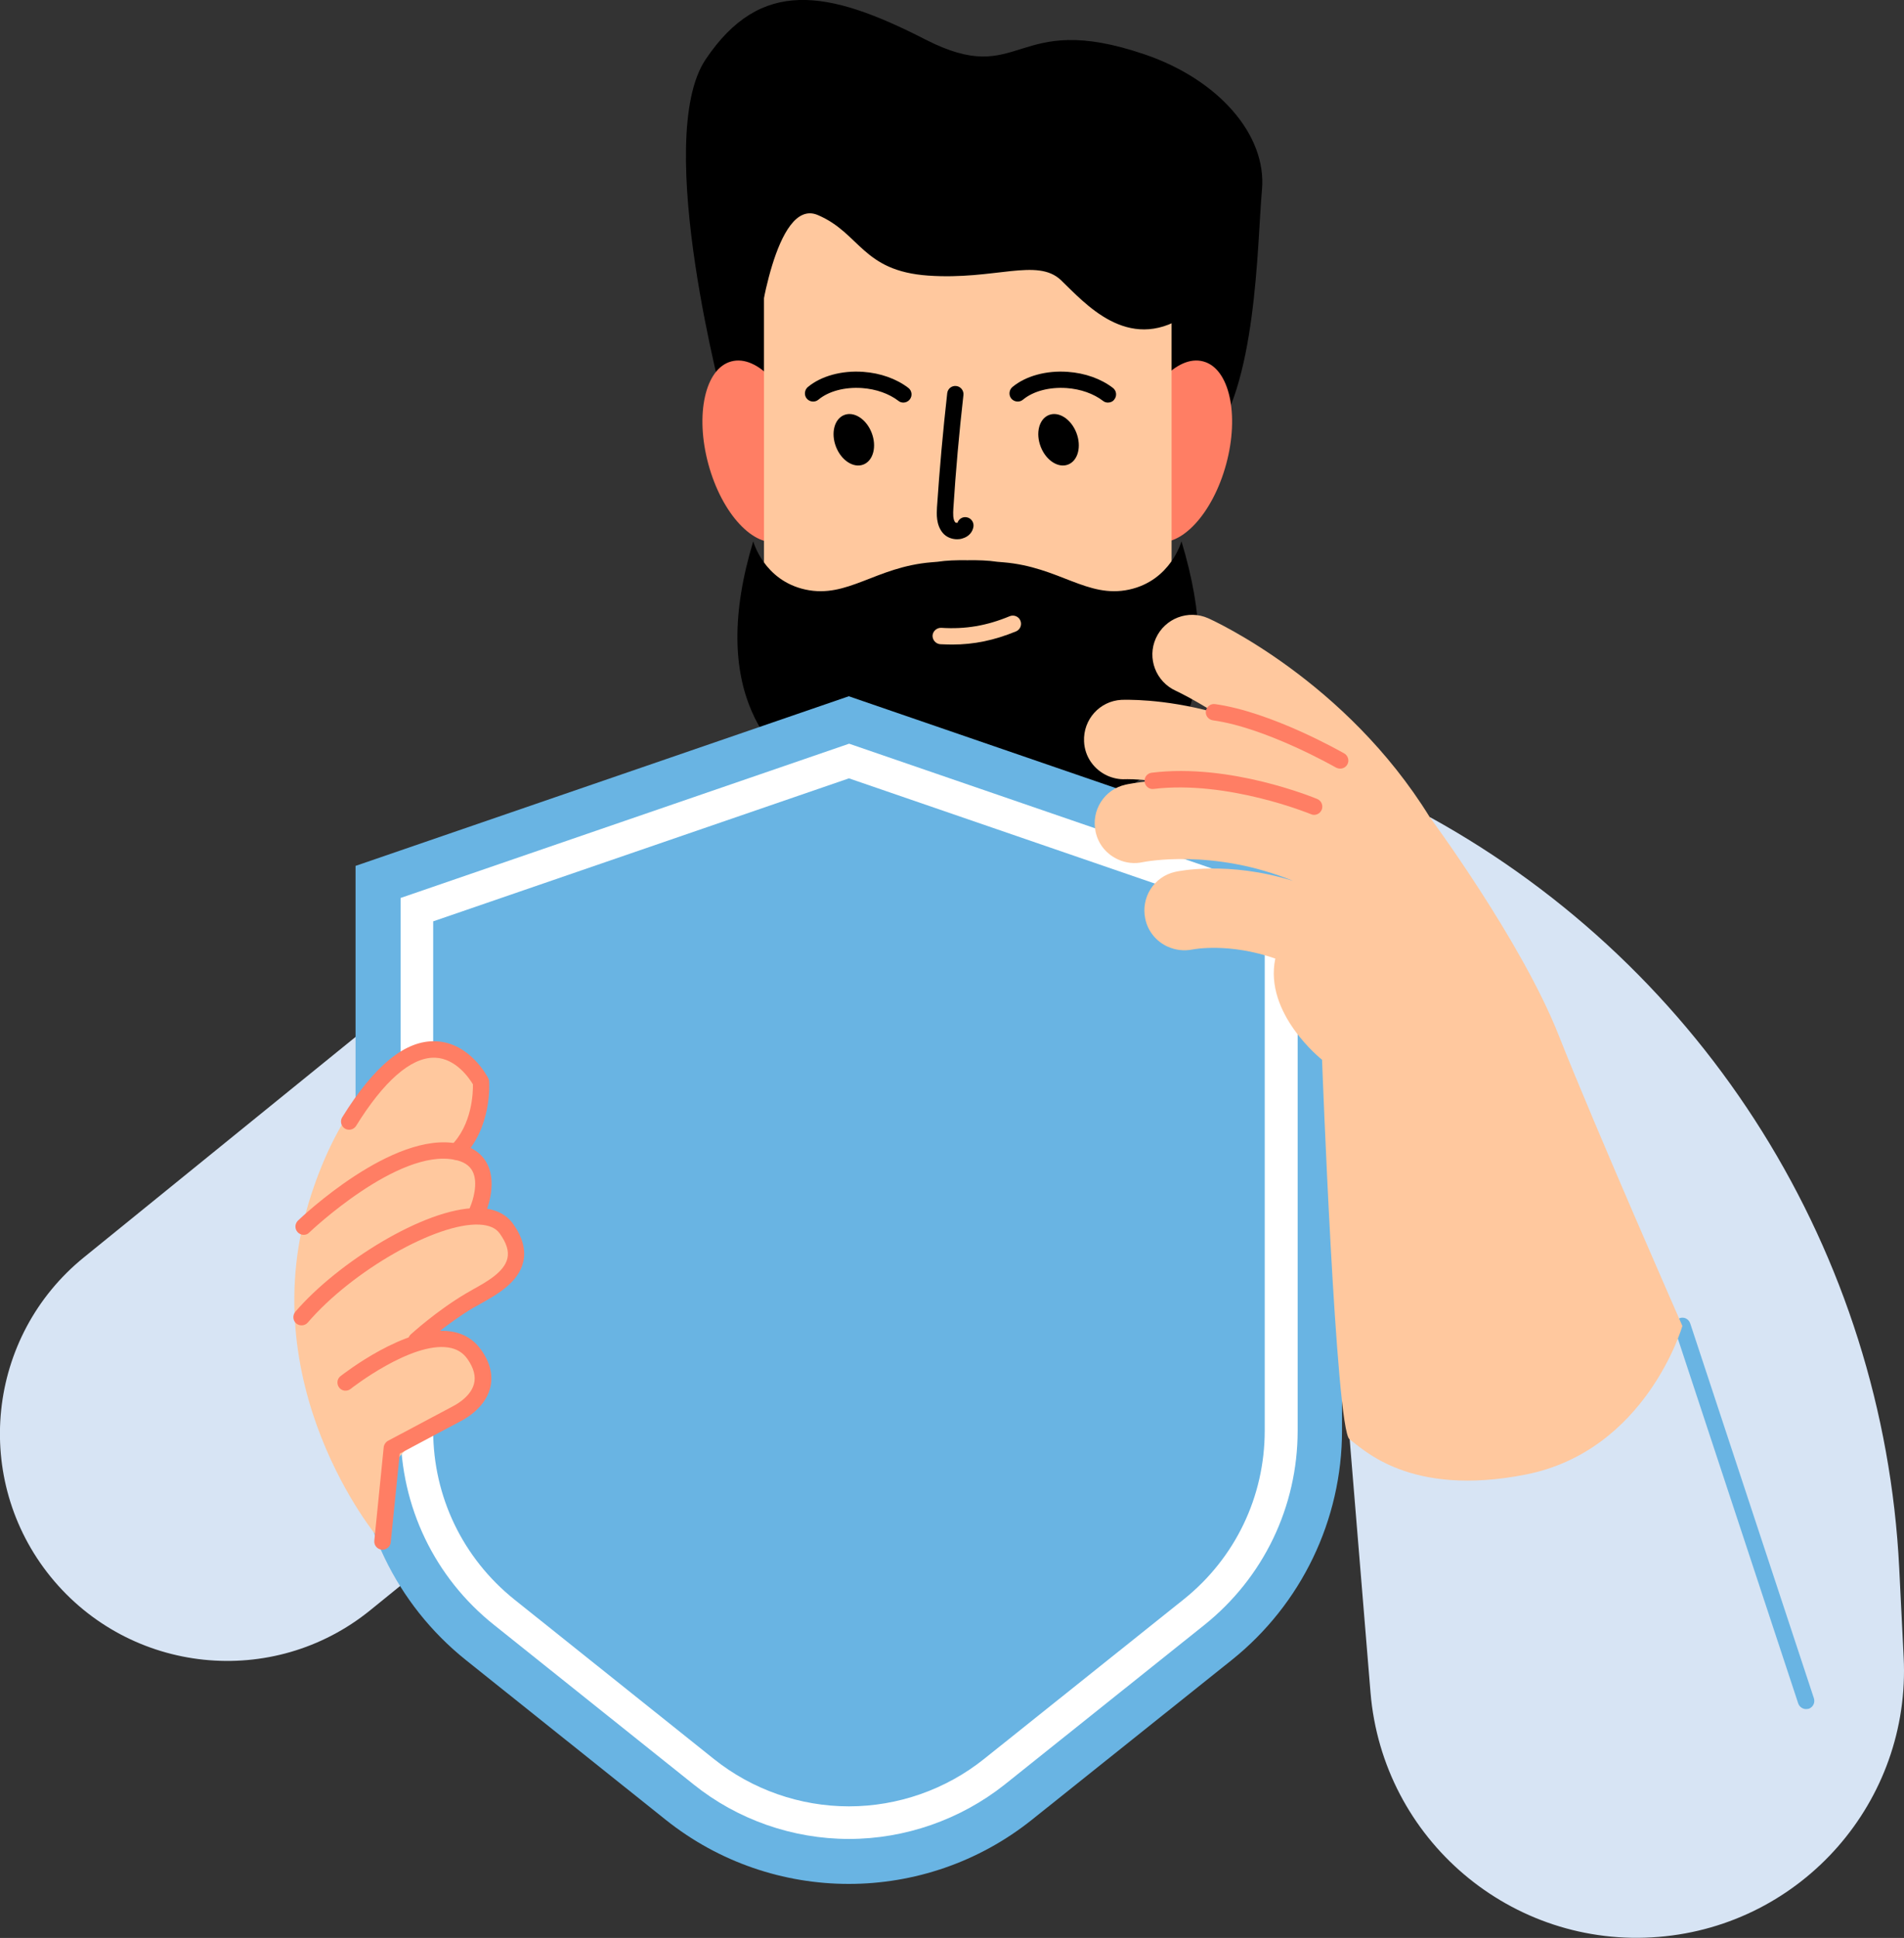 <?xml version="1.0" encoding="utf-8"?>
<svg xmlns="http://www.w3.org/2000/svg" enable-background="new 0 0 1116 1135.6" viewBox="0 0 1116 1135.6">
  <rect x="0" y="0" width="1116" height="1135.6" fill="#333333" stroke="none"/>
  <g id="_x3C_Layer_x3E_">
    <g>
      <path d="M505.8,709.4L217.1,943.5C160,989.9,76.1,981.1,29.7,924v0c-46.3-57.1-37.6-141,19.6-187.3L338,502.5&#xA;			c57.1-46.3,141-37.6,187.3,19.6v0C571.7,579.2,563,663,505.8,709.4z" fill="#d7e4f4"/>
      <g>
        <path d="M425,239.9c0,0-42.9-158.2-11.4-205.1c32.2-47.9,71.5-41,128.7-11.7s51-17.7,128.7,8.8c42.9,14.6,71.5,46.9,68.7,79.1&#xA;				c-2.9,32.2-2.9,117.2-31.5,149.4C679.7,292.6,470.8,321.9,425,239.9z"/>
        <path d="M470.6,257c7.9,29.1,1.9,56.1-13.4,60.2c-15.3,4.1-34.1-16.1-42-45.2c-7.9-29.1-1.9-56.1,13.4-60.2&#xA;				C443.9,207.6,462.7,227.9,470.6,257z" fill="#ff7e64"/>
        <path d="M663.3,257c-7.9,29.1-1.9,56.1,13.4,60.2c15.3,4.1,34.1-16.1,42-45.2s1.9-56.1-13.4-60.2&#xA;				C690,207.6,671.2,227.9,663.3,257z" fill="#ff7e64"/>
        <path d="M615.1,449.3h-95.7c-39.6,0-71.6-32.1-71.6-71.6V140.2c0-39.6,32.1-71.6,71.6-71.6h95.7&#xA;				c39.6,0,71.6,32.1,71.6,71.6v237.5C686.8,417.2,654.7,449.3,615.1,449.3z" fill="#ffc89e"/>
        <path d="M490,261.8c3.1,8,10.3,12.7,16.1,10.4c5.8-2.3,7.9-10.6,4.8-18.6c-3.1-8-10.3-12.7-16.1-10.4&#xA;				C489,245.5,486.9,253.8,490,261.8z"/>
        <g>
          <path d="M529.5,235.9c-1,0-2.1-0.3-2.9-1c-5.5-4.2-13-6.9-21.3-7.5c-10.1-0.7-19.6,1.8-25.6,6.8c-2,1.7-5.1,1.4-6.8-0.6&#xA;					c-1.7-2-1.4-5.1,0.6-6.8c7.8-6.5,20-9.8,32.4-8.9c10.2,0.7,19.6,4.1,26.5,9.4c2.1,1.6,2.5,4.6,0.9,6.7&#xA;					C532.3,235.3,530.9,235.9,529.5,235.9z"/>
        </g>
        <path d="M610,261.8c3.1,8,10.3,12.7,16.1,10.4c5.8-2.3,7.9-10.6,4.8-18.6c-3.1-8-10.3-12.7-16.1-10.4&#xA;				C609,245.5,606.9,253.8,610,261.8z"/>
        <g>
          <path d="M649.4,235.9c-1,0-2.1-0.3-2.9-1c-5.5-4.2-13-6.9-21.3-7.5c-10.1-0.7-19.6,1.8-25.6,6.8c-2,1.7-5.1,1.4-6.8-0.6&#xA;					c-1.7-2-1.4-5.1,0.6-6.8c7.8-6.5,19.9-9.8,32.4-8.9c10.2,0.7,19.6,4.1,26.5,9.4c2.1,1.6,2.5,4.6,0.9,6.7&#xA;					C652.3,235.3,650.9,235.9,649.4,235.9z"/>
        </g>
        <g>
          <path d="M561,316c-3.2,0-6.4-1.3-8.4-3.7c-4-4.8-3.6-11.2-3.4-15c1.5-22.2,3.5-44.7,6-66.9c0.3-2.6,2.6-4.5,5.3-4.2&#xA;					c2.6,0.3,4.5,2.7,4.2,5.3c-2.5,22-4.5,44.4-5.9,66.4c-0.2,3.2-0.3,6.5,1.1,8.2c0.2,0.2,0.9,0.3,1.3,0.3c0.7-2.2,2.9-3.7,5.3-3.3&#xA;					c2.6,0.4,4.4,2.8,4.1,5.4c-0.5,3.4-2.9,6-6.4,7C563.1,315.9,562,316,561,316z"/>
        </g>
        <path d="M444.6,193c0,0,9.7-77.6,34.7-67c25,10.6,25.9,32.8,64.8,35.5c38.9,2.7,63.9-10.6,77.8,2.7&#xA;				c13.9,13.3,38.9,42.6,72.2,21.3s36.6-72.3-16.2-98.9C625.2,60,546,56,501.6,53.3C457.1,50.7,411.3,129.2,444.6,193z"/>
        <path d="M692.5,317.2c0,0-6.2,23-30.7,28.3c-24.6,5.3-40.9-13.3-73.7-16c-1.2-0.1-2.4-0.2-3.6-0.3c-5.3-0.8-11.2-1-17.5-0.9&#xA;				c-6.3-0.1-12.2,0.1-17.5,0.9c-1.2,0.1-2.4,0.2-3.6,0.3c-32.7,2.7-49.1,21.3-73.7,16s-30.7-28.3-30.7-28.3&#xA;				c-52.6,173.9,135.7,166.7,135.7,166.7S745.1,491.1,692.5,317.2z"/>
        <g>
          <path d="M558.1,377.7c-2.3,0-4.6-0.1-7-0.2c-2.6-0.2-4.6-2.5-4.5-5.1c0.2-2.6,2.5-4.6,5.1-4.5&#xA;					c14.2,0.9,26.6-1.2,40.1-6.8c2.4-1,5.3,0.1,6.3,2.6c1,2.4-0.1,5.3-2.6,6.3C582.8,375.2,571,377.7,558.1,377.7z" fill="#ffc89e"/>
        </g>
      </g>
      <path d="M208.4,507.4v330.9c0,52.3,23.8,101.8,64.7,134.5l117,93.5c62.8,50.2,152,50.2,214.8,0l117-93.5&#xA;			c40.9-32.7,64.7-82.2,64.7-134.5V507.4l-289.1-99.4l0,0L208.4,507.4z" fill="#69b4e3"/>
      <g>
        <path d="M497.6,1077.6c-33,0-65.3-11.3-91-31.9l-117-93.5c-34.9-27.8-54.8-69.4-54.8-114V526.2l262.9-90.4&#xA;				l262.9,90.4v312.1c0,44.6-20,86.2-54.8,114l-117,93.5C562.9,1066.3,530.5,1077.6,497.6,1077.6z M253.9,539.9v298.4&#xA;				c0,38.7,17.4,74.8,47.6,99l117,93.5c22.4,17.9,50.4,27.7,79.1,27.7c28.6,0,56.7-9.8,79.1-27.7l117-93.5&#xA;				c30.3-24.2,47.6-60.3,47.6-99V539.9l-243.7-83.8L253.9,539.9z" fill="#fff"/>
      </g>
      <g>
        <path d="M221.6,901.2c0,0-75.7-90-39.1-201.4c29.3-89.2,82.9-97.9,96.1-69.8c5.3,11.2-5.6,44.3-5.6,44.3&#xA;				s15.3,13.7,12.3,20.7c-9.9,23.1,9.8,22.7,16.4,32.7c7,10.5,1.6,23.2-9.8,27.2c-11.4,3.9-42.1,23.7-42.1,23.7s20.8,7,32.1,16.8&#xA;				c7.8,6.7,3.7,30.8-13.9,37.5C250.4,839.5,219.2,849.4,221.6,901.2z" fill="#ffc89e"/>
        <g>
          <path d="M178,723.6c-1.3,0-2.5-0.5-3.5-1.5c-1.8-1.9-1.8-4.9,0.1-6.8c2.3-2.2,55.7-52.9,93.8-45.1&#xA;					c8.3,1.7,14.1,5.7,17.2,11.9c6.3,12.4-1,28.7-1.3,29.3c-1.1,2.4-3.9,3.5-6.4,2.4c-2.4-1.1-3.5-3.9-2.4-6.4&#xA;					c1.6-3.5,5-14.2,1.5-21c-1.8-3.5-5.3-5.8-10.6-6.8c-33.2-6.7-84.7,42.2-85.2,42.7C180.4,723.2,179.2,723.6,178,723.6z" fill="#ff7e64"/>
        </g>
        <g>
          <path d="M244,790.3c-1.3,0-2.6-0.5-3.5-1.6c-1.8-2-1.7-5,0.3-6.8c0.6-0.5,14.8-13.5,31.9-23.7&#xA;					c1.4-0.8,2.9-1.7,4.5-2.6c7.8-4.3,18.4-10.2,20.2-18.2c1-4.3-0.5-9-4.5-14.6c-2.3-3.2-6.2-4.9-11.9-5.2&#xA;					c-25.2-1.2-74.8,27.3-100.6,57.4c-1.7,2-4.8,2.2-6.8,0.5c-2-1.7-2.2-4.8-0.5-6.8c24.5-28.6,75.7-60.8,106.4-60.8&#xA;					c0.6,0,1.3,0,1.9,0c8.7,0.4,15.2,3.5,19.3,9.2c5.6,7.8,7.6,15.3,6,22.3c-2.8,12.2-15.6,19.3-24.9,24.5c-1.5,0.9-3,1.7-4.3,2.4&#xA;					c-16.2,9.6-30.2,22.4-30.3,22.5C246.3,789.9,245.1,790.3,244,790.3z" fill="#ff7e64"/>
        </g>
        <g>
          <path d="M267.5,679.7c-1.2,0-2.5-0.5-3.4-1.4c-1.9-1.9-1.8-4.9,0.1-6.8c12.6-12.3,13.1-31.5,13-36.1&#xA;					c-2-3.3-9.8-15.1-22.1-15.6c-0.3,0-0.5,0-0.8,0c-13.6,0-29.4,13.8-45.6,40c-1.4,2.2-4.4,2.9-6.6,1.5c-2.2-1.4-2.9-4.4-1.5-6.6&#xA;					c18.8-30.3,37.1-45.4,55-44.5c19.8,0.8,30.2,20.8,30.6,21.7c0.3,0.6,0.5,1.2,0.5,1.8c0.1,1.1,1.7,27.5-15.8,44.7&#xA;					C269.9,679.2,268.7,679.7,267.5,679.7z" fill="#ff7e64"/>
        </g>
        <g>
          <path d="M224.2,908.1c-0.2,0-0.3,0-0.5,0c-2.6-0.3-4.6-2.6-4.3-5.3l5.5-54.7c0.2-1.6,1.1-3,2.5-3.8l37.8-20.1&#xA;					c0.3-0.2,10.4-4.9,12.6-13.2c1.2-4.4-0.1-9.3-3.7-14.5c-2.7-3.9-6.5-6.2-11.4-6.9c-21.9-3.3-56.9,24-57.2,24.3&#xA;					c-2.1,1.6-5.1,1.3-6.7-0.8c-1.6-2.1-1.3-5.1,0.8-6.7c1.6-1.2,38.4-30.1,64.6-26.2c7.6,1.1,13.6,4.8,17.9,10.9&#xA;					c5.4,7.7,7.1,15.3,5.1,22.6c-3.4,12.6-17,19-17.6,19.3l-35.3,18.8l-5.3,52.2C228.7,906.3,226.6,908.1,224.2,908.1z" fill="#ff7e64"/>
        </g>
      </g>
      <path d="M791.1,843.5l12.2,148.2c7.1,86.2,82.7,150.4,168.9,143.3h0c84.3-6.9,147.9-79.5,143.6-163.9l-2.6-52.3&#xA;			c-9.2-184.4-113.3-350.9-275.1-440h0L791.1,843.5z" fill="#d7e4f4"/>
      <g>
        <path d="M1058.6,1001.5c-2,0-3.9-1.3-4.6-3.3l-72.5-219.7c-0.8-2.5,0.5-5.2,3.1-6.1c2.5-0.9,5.2,0.5,6.1,3.1&#xA;				l72.5,219.7c0.8,2.5-0.5,5.2-3,6.1C1059.6,1001.4,1059.1,1001.5,1058.6,1001.5z" fill="#69b4e3"/>
      </g>
      <g>
        <path d="M986.1,777c0,0-50.5-114.8-72.4-170.1C891.9,551.5,838,478.8,838,478.8c-49.3-79.9-126.5-115-129.8-116.5&#xA;				c-11.7-5.2-25.4,0-30.7,11.7c-5.3,11.7,0,25.5,11.7,30.8c0.2,0.1,9.1,4.2,22.4,12.6c-30.5-8.3-52.7-7.3-54.3-7.3&#xA;				c-12.8,0.7-22.5,11.6-21.9,24.4c0.4,9.1,6,16.6,13.8,20.1c3.2,1.4,6.8,2.2,10.5,2c0.2,0,6.2-0.2,15.9,1c-9.3,0.8-15.1,2-15.9,2.2&#xA;				c-12.5,2.8-20.3,15.2-17.5,27.7c1.6,7.5,6.7,13.3,13.3,16.2c4.4,2,9.4,2.6,14.4,1.5c0.5-0.1,40.7-8.3,88.1,11&#xA;				c-38.2-11.9-67.6-5.7-69.2-5.3c-12.5,2.8-20.2,15.1-17.5,27.6c1.6,7.5,6.7,13.4,13.3,16.3c4.3,1.9,9.3,2.6,14.3,1.6&#xA;				c1.1-0.2,21.5-4.1,48.6,5.3c-6.8,32.4,27.4,59.3,27.4,59.3s8.1,216.7,16.1,222.4c8,5.7,35.2,34,103.1,20.7&#xA;				C965,850.2,986.1,777,986.1,777z" fill="#ffc89e"/>
        <g>
          <path d="M785.5,450.4c-0.8,0-1.6-0.2-2.4-0.6c-0.4-0.2-40.9-23.4-72.2-27.7c-2.6-0.4-4.5-2.8-4.1-5.4&#xA;					c0.4-2.6,2.8-4.5,5.4-4.1c33.1,4.6,73.9,27.9,75.7,28.9c2.3,1.3,3.1,4.3,1.8,6.5C788.8,449.6,787.2,450.4,785.5,450.4z" fill="#ff7e64"/>
        </g>
        <g>
          <path d="M770.2,477.5c-0.6,0-1.2-0.1-1.8-0.4c-0.5-0.2-48.7-20-92.2-14.8c-2.6,0.4-5-1.6-5.3-4.2&#xA;					c-0.3-2.6,1.5-5,4.2-5.3c46-5.7,95,14.6,97,15.4c2.4,1,3.6,3.8,2.6,6.3C773.9,476.4,772.1,477.5,770.2,477.5z" fill="#ff7e64"/>
        </g>
      </g>
    </g>
  </g>
</svg>